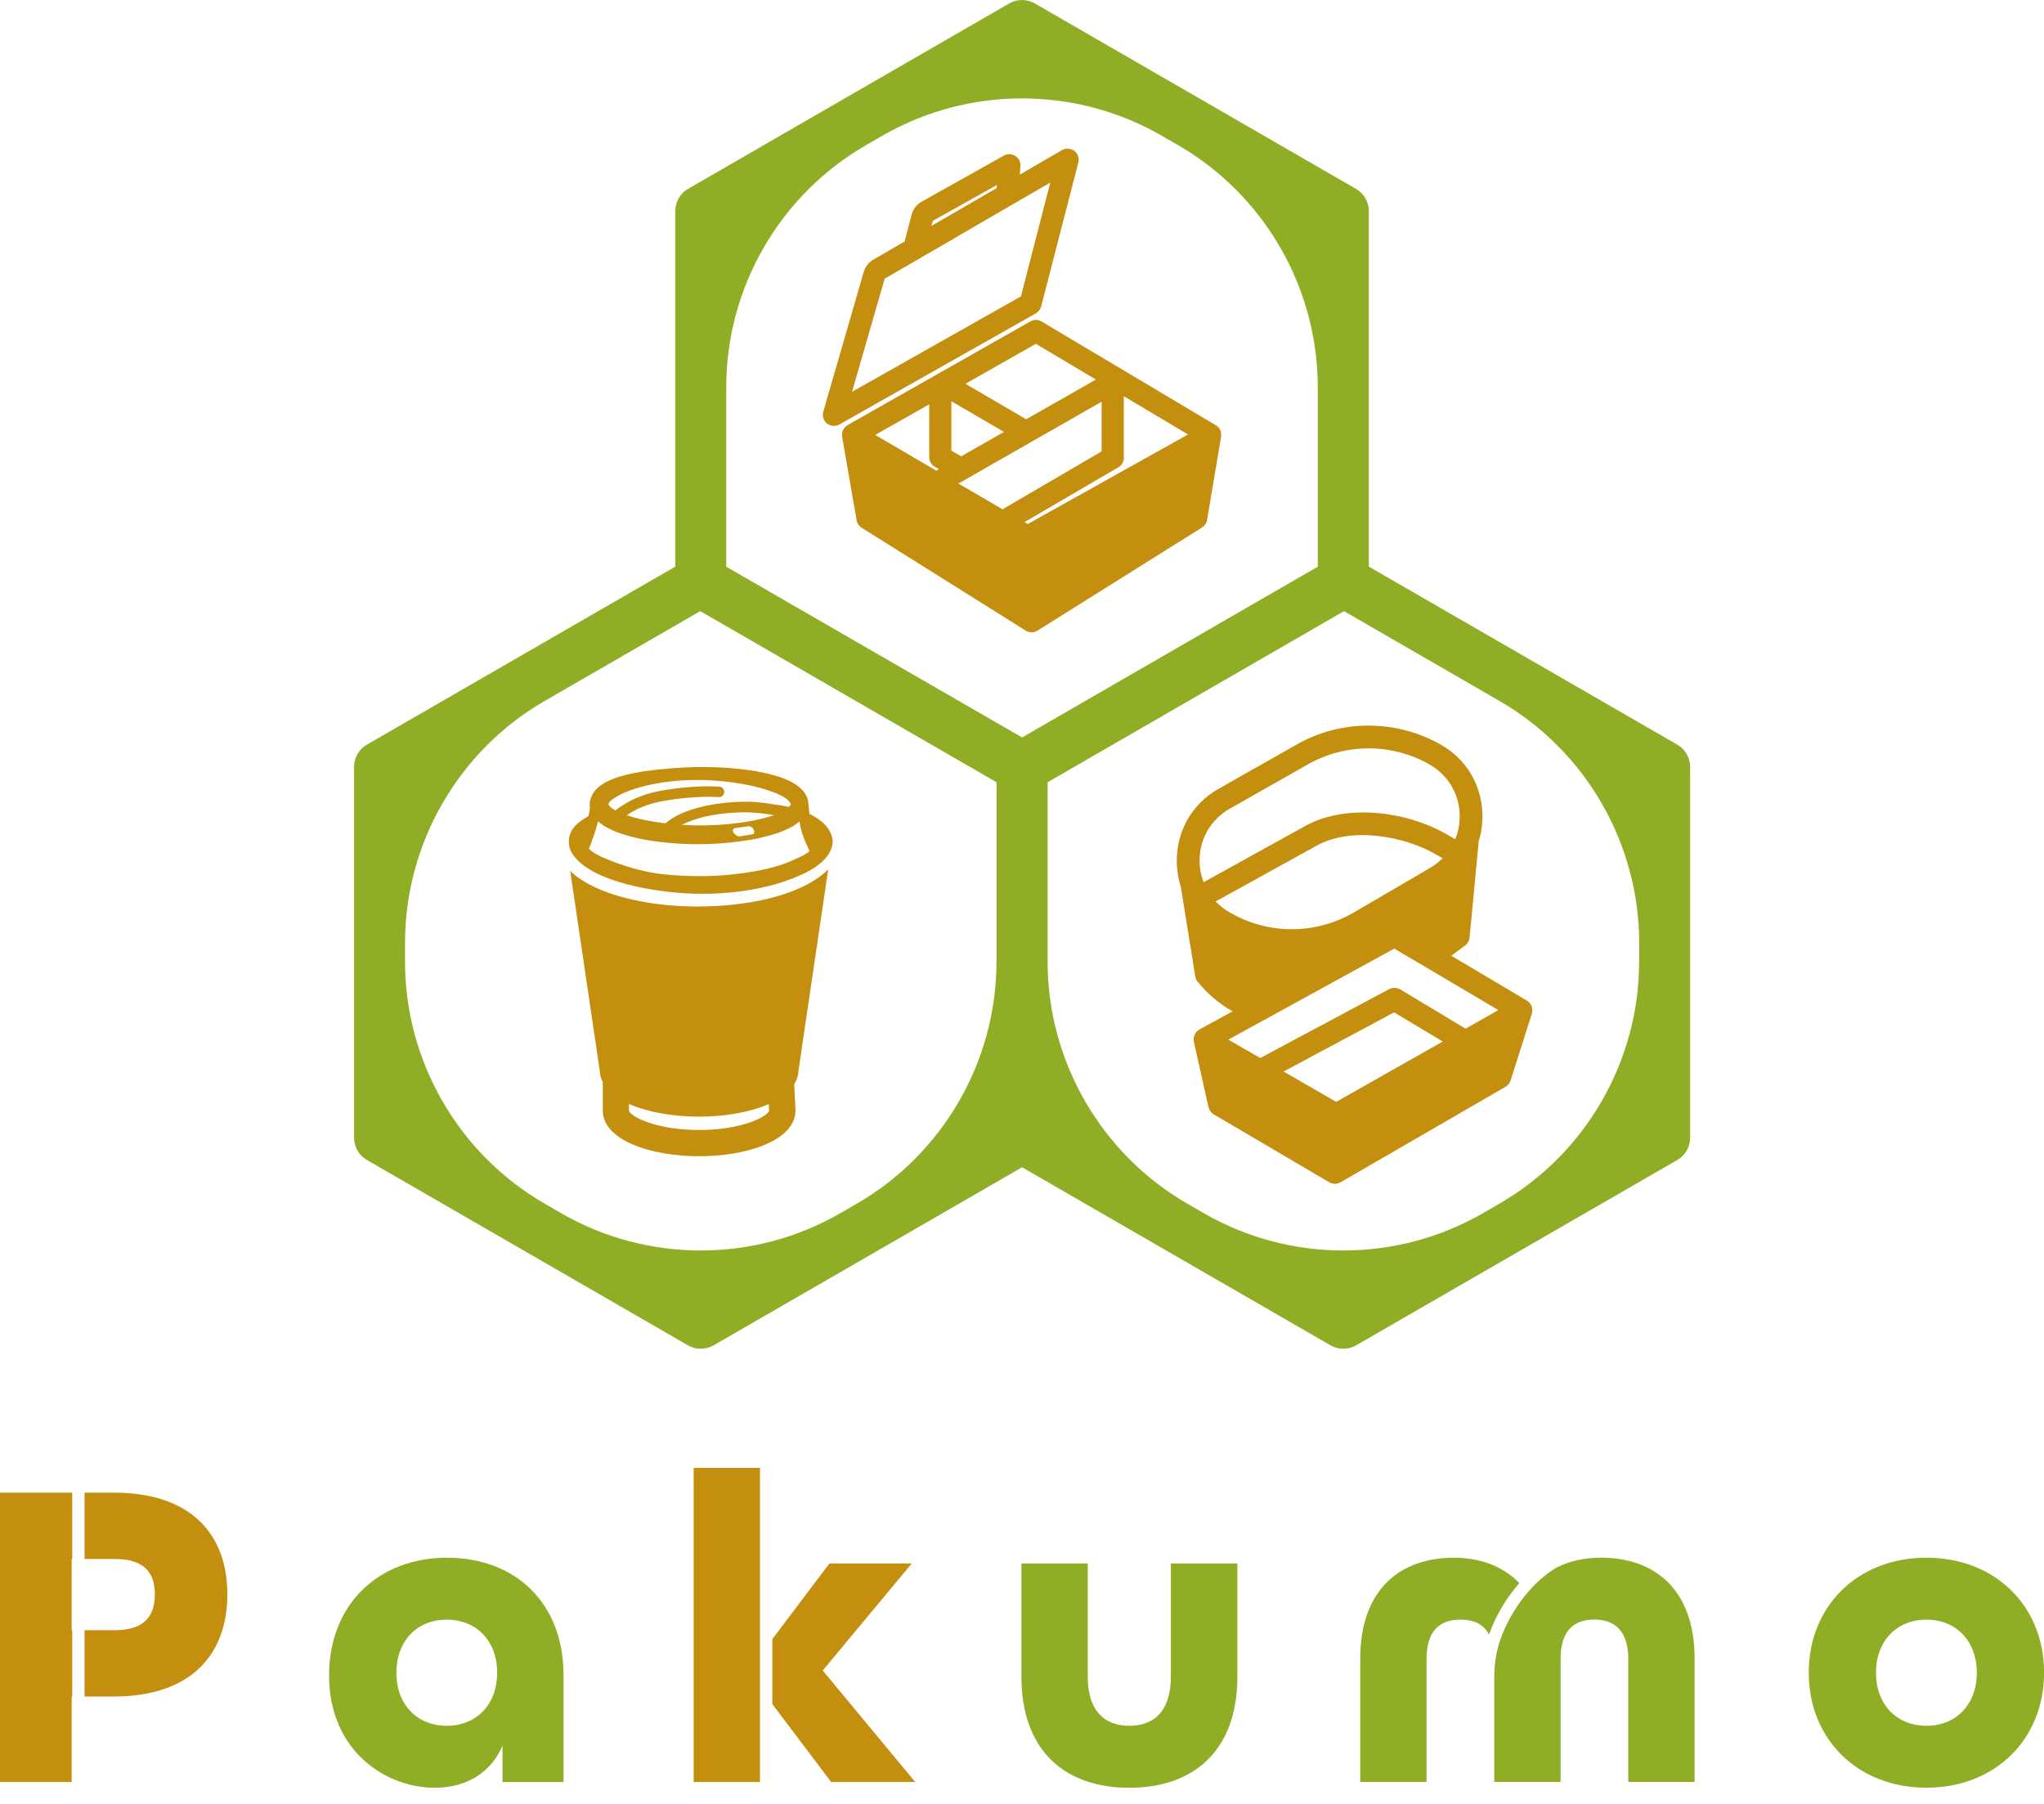 <svg width="85" height="75" viewBox="0 0 85 75" fill="none" xmlns="http://www.w3.org/2000/svg">
<g clip-path="url(#clip0_8187_88)">
<path d="M3.004 64.817V62.059H0V74.088H2.98V70.538H3.004V67.78H2.98V64.817H3.004Z" fill="#C48E0F"/>
<path d="M4.727 62.059H3.516V64.817H4.783C6.05 64.817 6.44 65.443 6.44 66.289C6.44 67.134 6.053 67.777 4.783 67.777H3.516V70.535H4.727C8.003 70.535 9.454 68.735 9.454 66.289C9.454 63.843 8 62.059 4.727 62.059Z" fill="#C48E0F"/>
<path d="M18.597 64.764C15.71 64.764 13.685 66.732 13.685 69.655C13.685 72.819 16.06 74.329 18.082 74.329C19.39 74.329 20.417 73.702 20.897 72.581V74.091H23.434V69.639C23.434 66.66 21.447 64.766 18.597 64.766V64.764ZM18.578 71.752C17.327 71.752 16.482 70.85 16.482 69.546C16.482 68.242 17.327 67.34 18.578 67.34C19.83 67.34 20.675 68.242 20.675 69.546C20.675 70.85 19.83 71.752 18.578 71.752Z" fill="#90AD26"/>
<path d="M31.604 61.029H28.846V74.088H31.604V61.029Z" fill="#C48E0F"/>
<path d="M34.214 69.453L37.915 65.004H34.492L32.117 68.149V70.85L34.564 74.089H38.059L34.214 69.453Z" fill="#C48E0F"/>
<path d="M48.69 65.004V69.712C48.69 71.147 47.991 71.752 46.964 71.752C45.937 71.752 45.235 71.147 45.235 69.712V65.004H42.477V69.712C42.477 72.784 44.277 74.329 46.967 74.329C49.656 74.329 51.457 72.766 51.457 69.712V65.004H48.696H48.69Z" fill="#90AD26"/>
<path d="M66.57 64.764C65.9 64.764 65.292 64.895 64.767 65.154C63.809 65.693 62.843 66.866 62.382 68.2C62.208 68.701 62.139 69.229 62.139 69.76V74.087H64.897V68.973C64.897 67.76 65.487 67.336 66.295 67.336C67.104 67.336 67.712 67.76 67.712 68.973V74.087H70.471V68.973C70.471 66.05 68.779 64.762 66.57 64.762V64.764Z" fill="#90AD26"/>
<path d="M60.462 64.764C58.256 64.764 56.565 66.052 56.565 68.975V74.088H59.323V68.975C59.323 67.762 59.91 67.338 60.74 67.338C61.255 67.338 61.681 67.508 61.922 67.951C62.21 67.151 62.661 66.415 63.181 65.82C62.506 65.121 61.556 64.764 60.46 64.764H60.462Z" fill="#90AD26"/>
<path d="M80.11 64.764C77.239 64.764 75.217 66.785 75.217 69.543C75.217 72.301 77.239 74.326 80.11 74.326C82.98 74.326 85.003 72.301 85.003 69.543C85.003 66.785 82.98 64.764 80.11 64.764ZM80.11 71.752C78.859 71.752 78.013 70.85 78.013 69.546C78.013 68.242 78.859 67.34 80.11 67.34C81.361 67.34 82.207 68.242 82.207 69.546C82.207 70.85 81.361 71.752 80.11 71.752Z" fill="#90AD26"/>
<path d="M69.753 30.962L56.923 23.558V8.773C56.923 8.397 56.72 8.042 56.389 7.853L43.031 0.142C42.706 -0.045 42.298 -0.045 41.969 0.142L28.611 7.853C28.283 8.042 28.083 8.397 28.083 8.773V23.558L15.253 30.962C14.925 31.152 14.725 31.506 14.725 31.882V47.307C14.725 47.683 14.925 48.038 15.253 48.225L28.611 55.936C28.934 56.123 29.348 56.123 29.673 55.936L42.503 48.531L55.333 55.936C55.656 56.123 56.069 56.123 56.392 55.936L69.756 48.225C70.081 48.038 70.284 47.686 70.284 47.307V31.882C70.284 31.506 70.079 31.152 69.756 30.962H69.753ZM41.438 39.988C41.438 44.125 39.214 47.977 35.63 50.044L34.95 50.438C33.157 51.473 31.148 51.991 29.142 51.991C27.136 51.991 25.122 51.473 23.331 50.438L22.651 50.044C19.068 47.977 16.843 44.123 16.843 39.988V39.199C16.843 35.062 19.068 31.21 22.651 29.143L29.121 25.409L41.441 32.523V39.988H41.438ZM30.201 23.558V16.092C30.201 11.955 32.429 8.104 36.009 6.037L36.695 5.642C40.275 3.575 44.728 3.575 48.311 5.642L48.991 6.034C52.574 8.106 54.8 11.958 54.8 16.095V23.561L42.503 30.661L30.201 23.561V23.558ZM68.163 39.988C68.163 44.125 65.935 47.977 62.352 50.044L61.672 50.438C59.879 51.473 57.873 51.991 55.864 51.991C53.855 51.991 51.849 51.473 50.056 50.438L49.376 50.044C45.793 47.977 43.565 44.123 43.565 39.988V32.523L55.891 25.409L62.355 29.143C65.938 31.21 68.166 35.064 68.166 39.199V39.988H68.163Z" fill="#90AD26"/>
<path d="M34.676 17.706C34.756 17.706 34.83 17.688 34.902 17.65L43.077 13.028C43.186 12.969 43.266 12.863 43.298 12.74L44.843 6.754C44.889 6.573 44.822 6.384 44.672 6.272C44.523 6.162 44.325 6.149 44.163 6.24L42.41 7.261L42.434 6.904C42.445 6.733 42.365 6.573 42.221 6.482C42.079 6.392 41.898 6.384 41.751 6.466L38.315 8.392C38.12 8.502 37.971 8.694 37.914 8.912L37.618 10.04L36.322 10.793C36.122 10.907 35.978 11.094 35.914 11.318L34.236 17.117C34.182 17.298 34.246 17.49 34.39 17.608C34.476 17.674 34.577 17.706 34.678 17.706H34.676ZM38.792 9.182L41.455 7.691L41.444 7.821L38.736 9.392L38.79 9.184L38.792 9.182ZM36.791 11.585L38.243 10.745L42.119 8.493L43.675 7.592L42.455 12.324L35.431 16.29L36.791 11.582V11.585Z" fill="#C48E0F"/>
<path d="M29.041 37.691C27.563 37.691 26.159 37.459 25.092 37.04C24.516 36.813 24.052 36.536 23.713 36.216L24.94 44.514C24.945 44.682 24.991 44.842 25.066 44.986V46.165C25.066 47.418 27.082 48.072 29.073 48.072C31.063 48.072 33.08 47.418 33.08 46.165V46.135L33.027 45.082C33.136 44.908 33.197 44.719 33.205 44.511L34.441 36.147C34.096 36.491 33.605 36.795 32.989 37.037C31.919 37.456 30.519 37.688 29.041 37.688V37.691ZM29.07 46.981C27.189 46.981 26.167 46.375 26.154 46.167V45.895C26.938 46.247 28.006 46.426 29.07 46.426C30.135 46.426 31.188 46.247 31.97 45.901L31.983 46.173C31.954 46.386 30.935 46.981 29.067 46.981H29.07Z" fill="#C48E0F"/>
<path d="M23.963 35.71C24.491 36.262 25.294 36.55 26.057 36.763C27.087 37.022 28.154 37.161 29.219 37.161C30.283 37.161 31.244 37.035 32.22 36.771C32.93 36.561 33.914 36.209 34.376 35.627C34.53 35.43 34.626 35.206 34.629 34.952C34.626 34.918 34.621 34.886 34.613 34.854C34.602 34.798 34.586 34.742 34.565 34.688C34.432 34.336 34.106 34.059 33.661 33.84C33.661 33.84 33.661 33.84 33.658 33.84C33.642 33.691 33.626 33.52 33.621 33.44C33.621 33.44 33.621 33.435 33.621 33.432C33.621 33.424 33.621 33.413 33.618 33.405C33.613 33.339 33.599 33.275 33.581 33.213C33.581 33.213 33.581 33.213 33.581 33.211C33.567 33.165 33.549 33.123 33.527 33.08C33.503 33.032 33.474 32.984 33.442 32.941C33.343 32.808 33.212 32.693 33.06 32.597C33.05 32.592 33.042 32.584 33.031 32.578C32.543 32.28 31.865 32.144 31.425 32.061C29.861 31.81 28.306 31.856 26.743 32.072C26.313 32.149 25.67 32.261 25.187 32.525C25.126 32.56 25.065 32.597 25.009 32.634C24.808 32.773 24.654 32.944 24.576 33.165C24.568 33.187 24.56 33.208 24.555 33.227C24.55 33.24 24.547 33.253 24.544 33.269C24.531 33.32 24.523 33.376 24.52 33.432C24.52 33.469 24.526 33.504 24.531 33.536C24.531 33.584 24.523 33.643 24.512 33.717C24.507 33.768 24.494 33.821 24.483 33.883C24.48 33.899 24.478 33.912 24.475 33.928C24.472 33.928 24.47 33.931 24.464 33.933C24.459 33.936 24.454 33.939 24.451 33.941C24.299 34.027 24.157 34.125 24.027 34.235C23.816 34.411 23.696 34.632 23.664 34.859C23.629 35.096 23.688 35.342 23.843 35.555C23.88 35.606 23.923 35.656 23.968 35.704L23.963 35.71ZM25.326 33.368C25.35 33.331 25.39 33.296 25.43 33.264C25.601 33.13 25.798 33.026 26.006 32.938C26.279 32.824 26.572 32.741 26.86 32.666C28.301 32.325 29.854 32.368 31.299 32.68C31.457 32.717 31.7 32.778 31.948 32.861C32.212 32.947 32.487 33.059 32.673 33.189C32.778 33.264 32.855 33.347 32.89 33.432C32.879 33.461 32.858 33.496 32.826 33.528H32.82C32.815 33.533 32.81 33.541 32.804 33.547C32.714 33.528 32.593 33.507 32.455 33.483C32.412 33.477 32.364 33.469 32.319 33.461C32.319 33.461 32.303 33.461 32.295 33.459C32.204 33.443 32.105 33.429 32.004 33.416C31.993 33.416 31.983 33.413 31.974 33.411C31.942 33.405 31.908 33.403 31.876 33.397C31.836 33.392 31.796 33.387 31.756 33.381H31.75C31.708 33.376 31.668 33.371 31.625 33.368C31.585 33.363 31.542 33.36 31.502 33.355C31.46 33.352 31.417 33.349 31.374 33.344C31.334 33.341 31.294 33.339 31.254 33.336C31.227 33.336 31.201 33.336 31.174 33.333C31.148 33.333 31.121 33.333 31.097 33.333C31.073 33.333 31.046 33.333 31.022 33.333C30.726 33.333 30.427 33.349 30.134 33.381C29.64 33.432 29.16 33.528 28.744 33.667C28.303 33.811 27.933 34 27.679 34.232C27.41 34.2 27.146 34.16 26.884 34.109C26.719 34.075 26.553 34.037 26.393 33.995C26.294 33.968 26.198 33.939 26.105 33.907C26.092 33.901 26.078 33.899 26.065 33.893C26.073 33.888 26.078 33.885 26.086 33.88C26.142 33.843 26.196 33.811 26.252 33.776C26.262 33.771 26.273 33.763 26.284 33.757C26.348 33.72 26.412 33.685 26.476 33.653C26.521 33.632 26.564 33.611 26.609 33.589C26.609 33.589 26.612 33.589 26.615 33.589C26.668 33.565 26.724 33.541 26.777 33.523C26.812 33.509 26.847 33.496 26.881 33.483H26.887C26.93 33.469 26.972 33.453 27.017 33.44C27.049 33.429 27.081 33.421 27.114 33.411C27.215 33.381 27.319 33.357 27.428 33.333C27.46 33.328 27.492 33.32 27.524 33.315C27.556 33.309 27.591 33.301 27.623 33.296C27.655 33.291 27.69 33.283 27.724 33.277C27.882 33.251 28.05 33.229 28.229 33.208C28.277 33.203 28.325 33.197 28.373 33.192C28.421 33.187 28.471 33.181 28.522 33.176C29.024 33.128 29.483 33.114 29.886 33.141C30.006 33.152 30.11 33.059 30.118 32.936C30.118 32.909 30.118 32.883 30.107 32.858C30.083 32.773 30.006 32.712 29.912 32.706C29.485 32.677 29.003 32.69 28.477 32.741C27.634 32.827 27.015 32.933 26.436 33.189C26.15 33.315 25.876 33.48 25.587 33.693C25.564 33.68 25.54 33.667 25.515 33.651C25.483 33.632 25.454 33.611 25.427 33.587C25.422 33.581 25.417 33.576 25.409 33.573C25.363 33.536 25.326 33.491 25.299 33.443C25.299 33.424 25.313 33.4 25.331 33.376L25.326 33.368ZM31.286 34.123C30.344 34.299 29.355 34.355 28.384 34.294C28.373 34.294 28.362 34.294 28.354 34.294C28.866 34.027 29.677 33.816 30.681 33.779H30.691C30.798 33.773 30.907 33.773 31.019 33.773C31.369 33.773 31.814 33.829 32.185 33.888C32.167 33.893 32.148 33.901 32.127 33.909C32.081 33.925 32.036 33.939 31.991 33.955C31.934 33.973 31.876 33.989 31.817 34.005C31.814 34.005 31.812 34.005 31.806 34.005C31.801 34.005 31.796 34.008 31.79 34.011C31.622 34.053 31.454 34.091 31.286 34.128V34.123ZM31.366 34.59C31.366 34.64 31.348 34.68 31.299 34.685L30.763 34.776C30.686 34.787 30.539 34.688 30.497 34.603C30.483 34.576 30.478 34.552 30.478 34.531C30.478 34.477 30.507 34.44 30.563 34.429L31.123 34.352C31.201 34.342 31.299 34.4 31.34 34.486C31.356 34.52 31.364 34.555 31.364 34.59H31.366ZM24.528 35.195C24.528 35.195 24.539 35.171 24.544 35.158C24.555 35.131 24.566 35.104 24.574 35.08C24.688 34.776 24.774 34.515 24.83 34.296C24.83 34.291 24.832 34.285 24.835 34.28C24.84 34.261 24.846 34.243 24.849 34.227C24.849 34.227 24.849 34.221 24.849 34.219C24.854 34.195 24.862 34.171 24.867 34.147C24.891 34.171 24.918 34.195 24.947 34.213C24.947 34.213 24.947 34.213 24.95 34.216C24.958 34.224 24.966 34.229 24.977 34.237C25.062 34.301 25.153 34.36 25.251 34.413C25.262 34.419 25.273 34.424 25.281 34.429C25.745 34.675 26.321 34.806 26.716 34.894C28.285 35.179 29.864 35.163 31.433 34.875C31.814 34.79 32.38 34.661 32.839 34.422C32.839 34.422 32.842 34.422 32.844 34.424C32.956 34.365 33.06 34.301 33.154 34.229L33.159 34.224C33.188 34.2 33.22 34.176 33.25 34.152C33.255 34.205 33.266 34.261 33.276 34.318C33.319 34.531 33.394 34.782 33.514 35.054C33.538 35.11 33.565 35.168 33.597 35.227C33.605 35.246 33.637 35.331 33.661 35.395C33.639 35.411 33.618 35.427 33.597 35.443C33.551 35.475 33.501 35.507 33.447 35.539C33.359 35.587 33.266 35.635 33.162 35.678C32.9 35.787 32.321 36.155 30.411 36.361C29.443 36.465 28.504 36.422 27.935 36.382C27.858 36.377 27.788 36.371 27.724 36.363C26.812 36.289 25.83 35.987 25.027 35.63C24.995 35.616 24.963 35.6 24.931 35.584C24.931 35.584 24.926 35.584 24.923 35.579C24.79 35.512 24.667 35.44 24.568 35.358C24.539 35.334 24.512 35.312 24.488 35.286C24.507 35.243 24.523 35.2 24.526 35.195H24.528Z" fill="#C48E0F"/>
<path d="M42.855 13.358L35.246 17.674L35.243 17.677C35.24 17.68 35.238 17.68 35.23 17.688C35.224 17.69 35.219 17.693 35.214 17.698C35.211 17.698 35.208 17.701 35.208 17.703C35.198 17.709 35.19 17.717 35.179 17.722C35.174 17.725 35.166 17.733 35.16 17.738L35.136 17.762C35.136 17.762 35.126 17.776 35.123 17.778C35.112 17.789 35.107 17.797 35.102 17.808C35.096 17.813 35.088 17.823 35.086 17.829C35.08 17.84 35.072 17.85 35.067 17.861C35.056 17.877 35.051 17.893 35.046 17.909C35.046 17.909 35.045 17.911 35.043 17.914C35.04 17.93 35.032 17.946 35.03 17.965C35.024 17.981 35.019 18 35.016 18.021C35.014 18.037 35.014 18.055 35.014 18.074C35.014 18.088 35.014 18.104 35.016 18.114C35.016 18.128 35.016 18.138 35.019 18.152C35.019 18.157 35.022 18.162 35.022 18.168L35.622 21.63C35.643 21.76 35.723 21.872 35.833 21.942L42.655 26.22C42.729 26.268 42.812 26.289 42.9 26.289C42.983 26.289 43.068 26.268 43.143 26.22L49.986 21.931C50.101 21.862 50.175 21.744 50.197 21.616L50.776 18.17C50.776 18.17 50.778 18.157 50.778 18.154C50.781 18.141 50.781 18.125 50.781 18.114C50.784 18.104 50.784 18.093 50.784 18.08C50.784 18.061 50.784 18.042 50.781 18.023C50.781 18.01 50.778 18.002 50.776 17.989C50.776 17.978 50.773 17.97 50.77 17.959C50.768 17.944 50.76 17.93 50.757 17.914C50.752 17.898 50.741 17.882 50.736 17.866C50.725 17.85 50.72 17.837 50.712 17.821C50.709 17.821 50.709 17.818 50.706 17.816C50.696 17.802 50.688 17.791 50.677 17.778C50.677 17.776 50.674 17.776 50.674 17.776C50.664 17.762 50.653 17.746 50.637 17.735C50.621 17.722 50.608 17.714 50.592 17.701C50.581 17.695 50.573 17.688 50.562 17.682L43.316 13.367C43.175 13.281 42.996 13.278 42.852 13.361L42.855 13.358ZM38.935 19.568L36.396 18.082L38.642 16.81V19.005C38.642 19.171 38.727 19.32 38.869 19.402L39.042 19.504L38.935 19.568ZM39.562 16.682L41.75 17.957L39.971 18.973L39.562 18.736V16.679V16.682ZM46.734 19.032V16.474L49.404 18.064L42.74 21.787L42.604 21.707L46.507 19.429C46.648 19.346 46.734 19.195 46.734 19.032ZM45.811 18.768L41.691 21.174L39.856 20.104L45.811 16.703V18.77V18.768ZM42.673 17.431L40.147 15.956L43.076 14.295L45.573 15.78L42.676 17.431H42.673Z" fill="#C48E0F"/>
<path d="M63.721 41.949C63.721 41.949 63.718 41.933 63.716 41.925C63.713 41.912 63.713 41.896 63.705 41.883C63.705 41.872 63.703 41.867 63.7 41.859C63.697 41.845 63.689 41.829 63.684 41.819C63.681 41.808 63.678 41.803 63.673 41.792C63.668 41.781 63.66 41.768 63.654 41.76C63.649 41.749 63.644 41.744 63.639 41.736C63.633 41.722 63.623 41.712 63.617 41.704C63.612 41.699 63.604 41.688 63.599 41.685C63.588 41.672 63.58 41.661 63.566 41.653C63.561 41.648 63.561 41.642 63.553 41.64H63.55C63.534 41.624 63.516 41.611 63.494 41.6L60.354 39.738L60.896 39.333C61.021 39.253 61.104 39.117 61.112 38.967L61.171 38.362L61.28 37.223L61.493 34.969C61.597 34.638 61.648 34.289 61.648 33.923C61.643 32.683 61 31.579 59.925 30.965C58.996 30.435 57.956 30.168 56.913 30.168C55.87 30.168 54.85 30.427 53.927 30.952L50.672 32.798C49.578 33.417 48.933 34.537 48.936 35.793C48.936 36.164 48.994 36.519 49.104 36.858L49.704 40.594C49.717 40.68 49.752 40.754 49.805 40.818C50.221 41.331 50.71 41.739 51.259 42.048L49.883 42.8C49.867 42.811 49.853 42.819 49.84 42.83C49.837 42.832 49.835 42.832 49.829 42.835H49.827C49.811 42.848 49.795 42.864 49.779 42.877C49.773 42.883 49.768 42.891 49.763 42.894C49.752 42.907 49.744 42.917 49.736 42.925C49.731 42.931 49.725 42.941 49.72 42.947C49.715 42.958 49.707 42.971 49.701 42.979C49.696 42.989 49.691 42.995 49.688 43.005C49.683 43.016 49.675 43.024 49.672 43.038C49.669 43.048 49.667 43.056 49.661 43.064C49.659 43.078 49.656 43.091 49.651 43.099C49.645 43.107 49.645 43.117 49.645 43.128C49.643 43.142 49.643 43.152 49.64 43.163C49.64 43.173 49.64 43.181 49.637 43.192V43.208C49.637 43.208 49.64 43.221 49.64 43.232V43.259C49.64 43.259 49.643 43.288 49.645 43.302C49.645 43.304 49.645 43.312 49.648 43.318L49.883 44.366L50.254 46.028C50.283 46.153 50.36 46.265 50.475 46.332L55.275 49.154C55.347 49.196 55.427 49.218 55.504 49.218C55.589 49.218 55.672 49.199 55.749 49.154L62.603 45.187C62.705 45.129 62.782 45.035 62.817 44.921L63.7 42.155C63.7 42.155 63.7 42.149 63.703 42.144C63.705 42.131 63.708 42.115 63.713 42.099C63.713 42.093 63.716 42.085 63.716 42.08C63.718 42.056 63.721 42.037 63.721 42.016V42.003C63.721 41.984 63.718 41.963 63.718 41.947L63.721 41.949ZM50.048 36.676C49.944 36.396 49.885 36.1 49.885 35.788C49.883 34.878 50.35 34.073 51.142 33.622L54.397 31.776C55.958 30.891 57.897 30.893 59.455 31.79C60.231 32.235 60.698 33.035 60.701 33.931C60.704 34.268 60.64 34.596 60.517 34.894L60.213 34.716C58.343 33.633 55.859 33.47 54.301 34.329L50.051 36.679L50.048 36.676ZM51.233 37.988L51.158 37.946C50.928 37.82 50.726 37.663 50.555 37.479L54.757 35.156C56.198 34.361 58.399 34.756 59.735 35.535L59.991 35.681C59.839 35.833 59.666 35.969 59.471 36.084L56.294 37.94C54.744 38.845 52.801 38.866 51.233 37.988ZM55.565 45.812L53.378 44.55L57.974 42.091L59.997 43.302H59.999L55.565 45.812ZM60.947 42.768L58.38 41.226L58.233 41.138C58.143 41.082 58.036 41.061 57.932 41.074C57.892 41.08 57.854 41.09 57.817 41.104C57.801 41.109 57.782 41.117 57.766 41.125L54.904 42.656H54.901L52.407 43.99L51.081 43.224L52.385 42.507H52.388L56.934 40.013L57.98 39.439L59.535 40.357H59.538L62.31 41.997L60.949 42.765L60.947 42.768Z" fill="#C48E0F"/>
</g>
<defs>
<clipPath id="clip0_8187_88">
<rect width="85" height="74.329" fill="white"/>
</clipPath>
</defs>
</svg>
